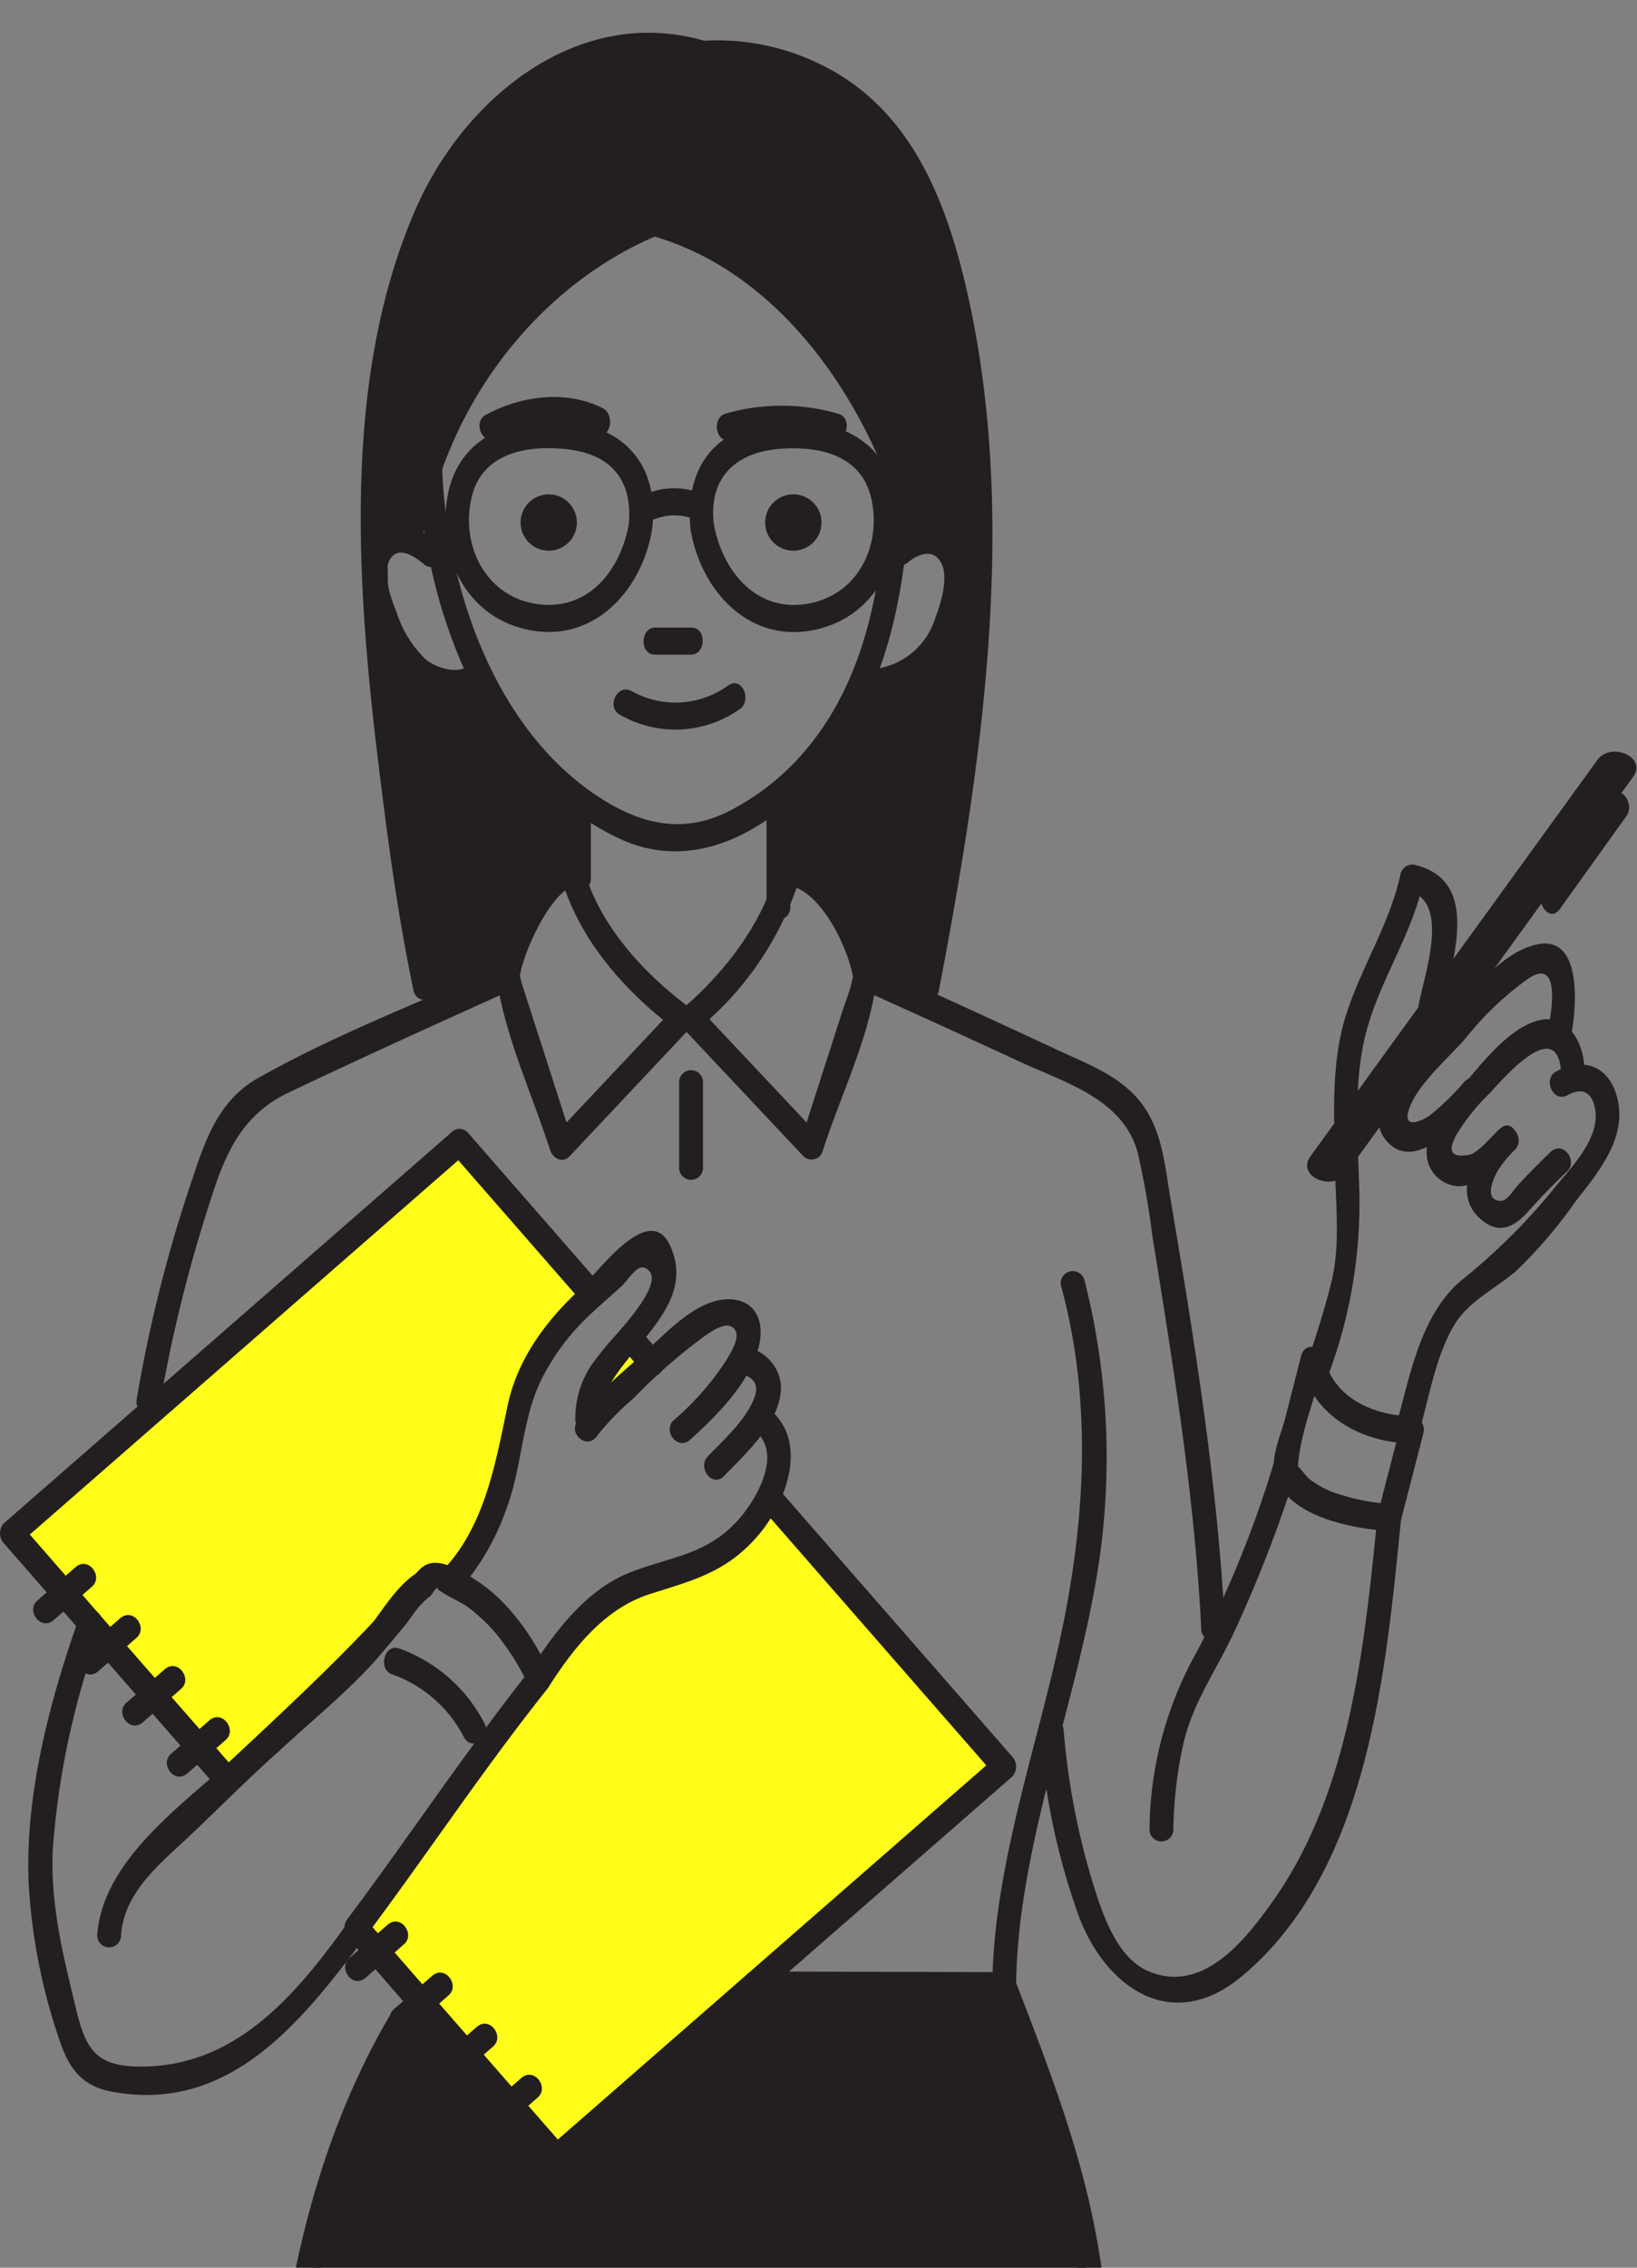 <?xml version="1.0" encoding="UTF-8"?> <svg xmlns="http://www.w3.org/2000/svg" xmlns:xlink="http://www.w3.org/1999/xlink" width="160" height="221.538" viewBox="0 0 160 221.538"><rect x="0" y="0" width="160" height="221.538" fill="#808080" stroke="none"/><defs><clipPath id="clip-path"><rect id="長方形_23626" data-name="長方形 23626" width="160" height="221.538" transform="translate(256 725.385)" fill="#fff"></rect></clipPath></defs><g id="マスクグループ_11" data-name="マスクグループ 11" transform="translate(-256 -725.385)" clip-path="url(#clip-path)"><g id="グループ_2747" data-name="グループ 2747" transform="translate(256 728.583)"><g id="グループ_2744" data-name="グループ 2744" transform="translate(36.274 1.213)"><path id="パス_2615" data-name="パス 2615" d="M126.854,119.022s-4.694-23.232-5.726-33.95,0-.667,0-.667l1.219-2.65s2.244,7.4,9.125,5.727c0,0,4.723,9.819,9.395,11.077v7.271s-5.479,2.5-7.383,10.452Z" transform="translate(-120.602 -25.241)" fill="#231f20"></path><path id="パス_2616" data-name="パス 2616" d="M160.352,90.629l-.079,7.39s6.724,2.374,7.57,5.86a27.913,27.913,0,0,0,2.005,5.717s5.06,2.243,4.939,1.233,5.467-23.749,5.953-32.937-.385-29.515-1.959-33.931-7.191-21.872-16-23.849-10.722-2.061-10.722-2.061-14.963-1.177-20.375,6.919-11.809,18.9-11.024,37.318l-.065,3.739,4.544-.643s1.933-13.473,10.808-21.57,13.231-8.66,13.231-8.66,21.475,11.457,24.165,29.491c0,0,4.455.957,4.309,4.2S175,79.734,168.817,79.882C168.817,79.882,164.549,87.979,160.352,90.629Z" transform="translate(-120.594 -17.99)" fill="#231f20"></path></g><path id="パス_2617" data-name="パス 2617" d="M124.05,234.2a92.059,92.059,0,0,0-12.488,48.155s.973,22.377,2.592,34.891,4.858,31.505,4.858,31.505H180.7s8.833-42.709,9.57-57.275.479-45.434-9.128-59.392H157.289L137.1,249.529Z" transform="translate(-83.263 -41.761)" fill="#231f20"></path><g id="グループ_2745" data-name="グループ 2745" transform="translate(1.153 108.691)"><path id="パス_2618" data-name="パス 2618" d="M182.47,204.957l-43.65,37.706-19.653-21.511,17.95-25.975s3.986-5.219,8.108-7.362,7.923-1.4,10.6-4.793,3.533-3.618,3.533-3.618Z" transform="translate(-85.306 -144.304)" fill="#fffc19"></path><path id="パス_2619" data-name="パス 2619" d="M137.9,153.946l-13.637-14.279-43.43,37.687,21.313,23.985s16.986-16.14,20.063-19.715l2.644,1.16s3.377-9.162,4.485-13.037S133.576,156.891,137.9,153.946Z" transform="translate(-80.833 -139.667)" fill="#fffc19"></path><path id="パス_2620" data-name="パス 2620" d="M147.8,162.006s-3.744,5.155-3.769,8.1l6.452-6.482Z" transform="translate(-88.207 -142.274)" fill="#fffc19"></path></g><path id="パス_2621" data-name="パス 2621" d="M125.795,64.038c.394,13.841,6.341,30.3,19.52,36.627,7.1,3.412,14.048-.327,19.057-5.646,7.537-8,9.4-19.533,9.5-30.114a1.167,1.167,0,1,0-2.327-.041c-.1,9.913-1.722,20.735-8.788,28.253a24.069,24.069,0,0,1-6.566,4.926c-4.4,2.254-8.506,1.344-12.578-1.268-10.395-6.668-15.154-20.792-15.492-32.7a1.168,1.168,0,1,0-2.327-.041Z" transform="translate(-84.926 -22.006)" fill="#231f20"></path><path id="パス_2622" data-name="パス 2622" d="M151.114,34.985c-13.769,4.457-24.1,17.149-26.886,31.091-.314,1.573,1.895,2.433,2.231.743,2.615-13.1,12.266-25.072,25.229-29.268,1.413-.458.925-3.051-.574-2.565Z" transform="translate(-84.74 -18.753)" fill="#231f20"></path><path id="パス_2623" data-name="パス 2623" d="M151.54,38.733c12.621,3.539,21.124,16.3,24.5,28.189a1.178,1.178,0,1,0,2.256-.665c-3.6-12.684-12.616-26.29-26.092-30.068-1.517-.426-2.1,2.142-.663,2.544Z" transform="translate(-87.835 -18.895)" fill="#231f20"></path><path id="パス_2624" data-name="パス 2624" d="M126.864,72.623c-1.437-1.231-3.743-2.235-5.453-.95-2.174,1.634-1.764,4.986-1.13,7.259.74,2.651,2.056,5.581,4.195,7.4,1.593,1.354,4.828,2.253,6.66.8,1.147-.91.138-3.318-1.134-2.309-1.1.874-3.19.158-4.144-.607a11.035,11.035,0,0,1-2.853-4.563c-.52-1.333-1.372-3.566-.781-4.985.726-1.742,2.476-.589,3.425.223,1.231,1.055,2.328-1.313,1.215-2.267Z" transform="translate(-84.224 -22.972)" fill="#231f20"></path><path id="パス_2625" data-name="パス 2625" d="M179.331,74.707c.922-.787,2.588-1.48,3.318.236.632,1.485-.183,3.955-.71,5.346a7.089,7.089,0,0,1-6.571,4.886c-1.517.075-1.563,2.725-.046,2.649,5.672-.283,8.816-4.472,9.613-9.767.331-2.2.317-5.486-2.01-6.661-1.806-.912-3.826.23-5.206,1.41-1.146.98.337,2.993,1.613,1.9Z" transform="translate(-90.576 -22.971)" fill="#231f20"></path><path id="パス_2626" data-name="パス 2626" d="M142.273,101.188v7.717a1.168,1.168,0,1,0,2.328.041v-7.717a1.168,1.168,0,1,0-2.328-.041Z" transform="translate(-86.849 -26.341)" fill="#231f20"></path><path id="パス_2627" data-name="パス 2627" d="M164.344,101.188V111.7a1.168,1.168,0,1,0,2.328.041V101.229a1.168,1.168,0,1,0-2.328-.041Z" transform="translate(-89.425 -26.341)" fill="#231f20"></path><path id="パス_2628" data-name="パス 2628" d="M141.578,107.987c-2.888.789-4.585,4.909-5.671,7.3-.874,1.927-1.611,3.4-1.244,5.422.957,5.259,3.4,10.588,5.043,15.688.274.852,1.216,1.381,1.934.618L153.418,124.5a1.445,1.445,0,0,0-.2-2.085c-4.459-3.341-8.723-8.033-10.226-13.479a1.179,1.179,0,1,0-2.257.665c1.694,6.137,6.24,11.313,11.268,15.082q-.1-1.043-.2-2.085l-11.777,12.514,1.934.618q-2.021-6.286-4.04-12.57c-.312-.969-.632-1.935-.935-2.907-.26-.833-.209-1.039-.261-.575.265-2.382,3-8.462,5.424-9.126C143.586,110.16,143.1,107.57,141.578,107.987Z" transform="translate(-85.95 -27.274)" fill="#231f20"></path><path id="パス_2629" data-name="パス 2629" d="M165.394,110.593c3.13.488,5.749,6.012,6.272,8.885.09.5.133-.628-.121.525-.232,1.048-.674,2.1-1,3.116q-2.019,6.286-4.04,12.57l1.955-.55L156.68,122.625q-.016.937-.033,1.874a31.074,31.074,0,0,0,9.885-14.859c.427-1.563-1.779-2.4-2.231-.744-1.465,5.367-5.085,10.094-9.267,13.7a1.449,1.449,0,0,0-.033,1.873l11.777,12.514a1.135,1.135,0,0,0,1.956-.551c1.648-5.128,4.384-10.711,5.151-16.027.637-4.411-3.783-11.737-8.446-12.463C163.954,107.712,163.9,110.36,165.394,110.593Z" transform="translate(-88.296 -27.272)" fill="#231f20"></path><path id="パス_2630" data-name="パス 2630" d="M153.091,17.417c-12.4-3.619-23.532,5.595-28.253,16.365-7.865,17.943-5.5,40.215-3.057,59.091.746,5.775,1.616,11.559,2.808,17.261.352,1.682,2.588.919,2.257-.665-3.646-17.43-5.658-35.86-4.423-53.642.821-11.8,3.57-26.369,14.345-33.246,4.417-2.82,10.521-4.119,15.66-2.618,1.512.441,2.093-2.127.663-2.545Z" transform="translate(-84.185 -16.617)" fill="#231f20"></path><path id="パス_2631" data-name="パス 2631" d="M156.128,20.2c3.858-.559,9.821.776,13.661,3.308,7.316,4.824,9.8,13.793,11.349,21.945,3.991,21.042.647,43.307-3.3,64.073-.3,1.573,1.911,2.436,2.232.743,4.218-22.2,7.862-46.277,2.659-68.647C180.813,33.381,177.585,25,169.9,20.552a22.938,22.938,0,0,0-14.343-2.919c-1.46.212-.979,2.791.574,2.566Z" transform="translate(-88.297 -16.712)" fill="#231f20"></path><circle id="楕円形_433" data-name="楕円形 433" cx="2.752" cy="2.752" r="2.752" transform="translate(50.88 45.097)" fill="#231f20"></circle><path id="パス_2632" data-name="パス 2632" d="M169.7,70.423a2.752,2.752,0,1,1-2.752-2.752A2.752,2.752,0,0,1,169.7,70.423Z" transform="translate(-89.408 -22.574)" fill="#231f20"></path><path id="パス_2633" data-name="パス 2633" d="M146.765,69.5c-.765,4.454-3.8,8.567-8.809,7.966-5.189-.624-7.742-5.782-6.56-10.541,1.049-4.223,5.309-5.015,9.167-4.62,4.528.464,6.622,3.1,6.155,7.546-.176,1.677,2.154,1.7,2.328.041.583-5.552-2.268-9.482-7.907-10.189-5.575-.7-11.013,1.2-12.114,7.177-1.043,5.664,1.67,11.651,7.63,13.028,6.521,1.507,11.314-3.674,12.343-9.664C149.268,68.674,147.057,67.807,146.765,69.5Z" transform="translate(-85.278 -21.629)" fill="#231f20"></path><path id="パス_2634" data-name="パス 2634" d="M155.934,70.21c1.026,5.977,5.779,11.207,12.311,9.715,6.092-1.391,8.815-7.6,7.627-13.355-1.22-5.917-6.885-7.574-12.33-6.819-5.755.8-8.187,4.947-7.608,10.459.179,1.708,2.422.916,2.256-.665-.478-4.555,2.229-6.994,6.673-7.281,3.889-.251,7.846.721,8.753,4.971.95,4.45-1.239,9.13-5.946,10.124-5.231,1.105-8.677-3.135-9.481-7.815C157.9,67.849,155.662,68.624,155.934,70.21Z" transform="translate(-88.434 -21.63)" fill="#231f20"></path><path id="パス_2635" data-name="パス 2635" d="M151.572,70.056c-.3.148.04-.015.173-.058a7.6,7.6,0,0,1,1.053-.285,5.14,5.14,0,0,1,3.11.461c1.416.654,2-1.925.663-2.544a7.188,7.188,0,0,0-6.134.118c-1.329.652-.331,3.027,1.134,2.308Z" transform="translate(-87.729 -22.496)" fill="#231f20"></path><path id="パス_2636" data-name="パス 2636" d="M151.85,85.053h3.508c1.521,0,1.569-2.65.046-2.65H151.9c-1.521,0-1.57,2.65-.047,2.65Z" transform="translate(-87.836 -24.294)" fill="#231f20"></path><path id="パス_2637" data-name="パス 2637" d="M130.587,119.646c-7.977,3.589-16.441,6.793-24.056,11.092-4.211,2.377-5.378,6.713-6.828,11.04A136.769,136.769,0,0,0,94.656,162.1c-.27,1.574,1.941,2.441,2.232.744a138.37,138.37,0,0,1,4.353-18.193c1.666-5.29,2.941-9.961,8.309-12.51,7.161-3.4,14.381-6.681,21.611-9.934,1.339-.6.844-3.2-.574-2.566Z" transform="translate(-81.29 -28.628)" fill="#231f20"></path><path id="パス_2638" data-name="パス 2638" d="M175.02,122.2q7.664,3.448,15.291,6.975c4.445,2.058,10.07,3.638,11.475,8.886a79.061,79.061,0,0,1,1.4,7.919c2.033,12.687,4.163,25.627,4.8,38.474a1.167,1.167,0,1,0,2.327.041c-.694-13.992-2.988-28.123-5.322-41.918-.5-2.976-.773-6.242-2.463-8.824-2.014-3.078-5.469-4.288-8.661-5.778q-9.059-4.231-18.182-8.318c-1.424-.64-2.012,1.937-.663,2.544Z" transform="translate(-90.582 -28.629)" fill="#231f20"></path><path id="パス_2639" data-name="パス 2639" d="M130.678,95.341a88.11,88.11,0,0,0,1.729,16.032c.378,1.675,2.613.915,2.256-.665A84.166,84.166,0,0,1,133,95.382a1.167,1.167,0,1,0-2.327-.041Z" transform="translate(-85.496 -25.659)" fill="#231f20"></path><path id="パス_2640" data-name="パス 2640" d="M175.975,95.342a39.682,39.682,0,0,1-1.753,10.071,1.178,1.178,0,1,0,2.231.743,42.585,42.585,0,0,0,1.85-10.773,1.168,1.168,0,1,0-2.328-.041Z" transform="translate(-90.568 -25.659)" fill="#231f20"></path><path id="パス_2641" data-name="パス 2641" d="M153.5,24.27c-7.3-.717-14.309,4.7-18.79,9.8-.99,1.127.5,3.172,1.613,1.9,4.088-4.653,10.442-9.707,17.131-9.049,1.507.148,1.559-2.5.046-2.65Z" transform="translate(-85.928 -17.502)" fill="#231f20"></path><path id="パス_2642" data-name="パス 2642" d="M160.269,61.205a17.757,17.757,0,0,1,9.785-.011c1.52.41,2.1-2.157.662-2.544a19.963,19.963,0,0,0-11.022-.011c-1.416.448-.928,3.041.574,2.566Z" transform="translate(-88.784 -21.43)" fill="#231f20"></path><path id="パス_2643" data-name="パス 2643" d="M144.615,57.988c-3.613-1.81-8-1.193-11.425.668-1.3.708-.3,3.089,1.134,2.308a10.532,10.532,0,0,1,9.627-.432c1.387.694,1.978-1.886.663-2.544Z" transform="translate(-85.719 -21.318)" fill="#231f20"></path><path id="パス_2644" data-name="パス 2644" d="M147.993,91.612a10.887,10.887,0,0,0,11.774-.532c1.208-.845.2-3.245-1.134-2.308a8.775,8.775,0,0,1-9.425.572c-1.412-.823-2.5,1.519-1.215,2.267Z" transform="translate(-87.45 -25.012)" fill="#231f20"></path><path id="パス_2645" data-name="パス 2645" d="M154.678,132.591v8.2a1.167,1.167,0,1,0,2.327.041v-8.2a1.167,1.167,0,1,0-2.327-.041Z" transform="translate(-88.297 -30.005)" fill="#231f20"></path><path id="パス_2646" data-name="パス 2646" d="M121.36,235.439c-8.8,14.712-12.115,33.76-11.569,50.628.464,14.314,2.747,28.746,4.707,42.92.927,6.7,1.894,13.406,3.028,20.078a1.212,1.212,0,0,0,1.105.992H152.71c1.521,0,1.57-2.65.047-2.65H118.677l1.1.993c-3.4-19.979-6.63-40.493-7.6-60.731-.811-16.906,2.324-36.084,11.165-50.856.8-1.338-1.1-2.847-1.987-1.373Z" transform="translate(-83.052 -42.081)" fill="#231f20"></path><path id="パス_2647" data-name="パス 2647" d="M122.212,363.943q1.95,7.95,3.9,15.9a1.178,1.178,0,1,0,2.256-.665q-1.95-7.95-3.9-15.9a1.178,1.178,0,1,0-2.256.665Z" transform="translate(-84.503 -56.96)" fill="#231f20"></path><path id="パス_2648" data-name="パス 2648" d="M185.452,233.076c2.943,7.647,5.909,15.247,7.531,23.308,2.4,11.939,1.909,24.008.613,36.046-2,18.594-4.881,37.185-8.735,55.491l1.139-.953H156.01c-1.521,0-1.57,2.65-.047,2.65h29.99a1.222,1.222,0,0,0,1.139-.953,562.933,562.933,0,0,0,9.011-57.907c1.211-11.7,1.466-23.457-.864-35.039-1.667-8.281-4.732-16.09-7.755-23.945-.617-1.6-2.584-.129-2.033,1.3Z" transform="translate(-88.316 -41.643)" fill="#231f20"></path><path id="パス_2649" data-name="パス 2649" d="M184.643,363.236q-1.95,7.95-3.9,15.9c-.384,1.568,1.821,2.416,2.232.744l3.9-15.9c.385-1.568-1.821-2.415-2.231-.744Z" transform="translate(-91.333 -56.958)" fill="#231f20"></path><path id="パス_2650" data-name="パス 2650" d="M154.82,363.591v15.9a1.168,1.168,0,1,0,2.328.041v-15.9a1.168,1.168,0,1,0-2.328-.041Z" transform="translate(-88.313 -56.961)" fill="#231f20"></path><path id="パス_2651" data-name="パス 2651" d="M143.115,301.456l18.139-19.651c1.02-1.106-.466-3.145-1.613-1.9L141.5,299.554c-1.02,1.106.466,3.145,1.613,1.9Z" transform="translate(-86.72 -47.295)" fill="#231f20"></path><path id="パス_2652" data-name="パス 2652" d="M154.44,310.1l9.992-10.965c1.013-1.111-.474-3.152-1.613-1.9q-5,5.481-9.992,10.965c-1.013,1.112.474,3.152,1.613,1.9Z" transform="translate(-88.042 -49.317)" fill="#231f20"></path><g id="グループ_2746" data-name="グループ 2746" transform="translate(0 107.089)"><path id="パス_2653" data-name="パス 2653" d="M153.874,174.778l22.966,26.3q.016-.937.033-1.874l-43.741,38.185,1.646.028q-9.8-11.212-19.583-22.436-.016.937-.033,1.874c6.052-8.063,11.584-16.446,17.852-24.309a1.518,1.518,0,0,0,.21-1.6A22.587,22.587,0,0,0,127.4,183c-1.223-1.027-4.052-3.107-5.813-2.706-.949.216-1.427,1.068-2.044,1.787-5.776,6.717-12.092,12.4-18.536,18.505l1.646.028q-10.588-12.068-21.12-24.185-.016.937-.033,1.874L125.24,140.11l-1.646-.028L136.614,155c1.111,1.273,2.668-.71,1.678-1.845l-13.02-14.919a1.1,1.1,0,0,0-1.646-.028L79.886,176.4a1.454,1.454,0,0,0-.033,1.874q10.556,12.1,21.12,24.185a1.1,1.1,0,0,0,1.646.028c5.287-5.007,10.9-9.624,15.648-15.146.986-1.147,2.058-2.928,3.292-3.829.181-.132.512-.791.754-.877-.488.173,2.408,1.546,2.7,1.743a18.671,18.671,0,0,1,6.173,7.873q.106-.8.21-1.6c-6.279,7.874-11.8,16.24-17.852,24.309a1.484,1.484,0,0,0-.033,1.873q9.762,11.244,19.583,22.436a1.1,1.1,0,0,0,1.646.028l43.741-38.185a1.454,1.454,0,0,0,.033-1.874l-22.966-26.3c-1.111-1.273-2.668.71-1.678,1.845Z" transform="translate(-79.527 -137.853)" fill="#231f20"></path><path id="パス_2654" data-name="パス 2654" d="M152.078,162.33l-2.146-2.464a1.093,1.093,0,0,0-1.646-.028,1.466,1.466,0,0,0-.033,1.874l2.146,2.464a1.093,1.093,0,0,0,1.646.028,1.464,1.464,0,0,0,.033-1.873Z" transform="translate(-87.51 -140.376)" fill="#231f20"></path><path id="パス_2655" data-name="パス 2655" d="M85.208,191.447l3.736-3.261c1.138-.993-.346-3.008-1.613-1.9L83.6,189.545c-1.137.993.347,3.008,1.613,1.9Z" transform="translate(-79.955 -143.467)" fill="#231f20"></path><path id="パス_2656" data-name="パス 2656" d="M90.14,197.1l3.737-3.261c1.137-.993-.347-3.008-1.613-1.9L88.527,195.2c-1.137.993.347,3.008,1.613,1.9Z" transform="translate(-80.53 -144.126)" fill="#231f20"></path><path id="パス_2657" data-name="パス 2657" d="M95.073,202.747l3.736-3.261c1.137-.993-.346-3.008-1.613-1.9l-3.736,3.262c-1.138.993.346,3.008,1.613,1.9Z" transform="translate(-81.106 -144.786)" fill="#231f20"></path><path id="パス_2658" data-name="パス 2658" d="M100.005,208.4l3.736-3.261c1.138-.993-.346-3.008-1.613-1.9L98.392,206.5c-1.137.993.346,3.008,1.613,1.9Z" transform="translate(-81.681 -145.445)" fill="#231f20"></path><path id="パス_2659" data-name="パス 2659" d="M119.734,231l3.736-3.261c1.138-.993-.346-3.008-1.613-1.9l-3.736,3.262c-1.137.993.346,3.008,1.613,1.9Z" transform="translate(-83.984 -148.082)" fill="#231f20"></path><path id="パス_2660" data-name="パス 2660" d="M124.666,236.647l3.737-3.261c1.137-.993-.347-3.008-1.613-1.9l-3.737,3.262c-1.137.993.347,3.008,1.613,1.9Z" transform="translate(-84.559 -148.741)" fill="#231f20"></path><path id="パス_2661" data-name="パス 2661" d="M129.6,242.3l3.736-3.262c1.137-.993-.347-3.008-1.613-1.9l-3.736,3.262c-1.138.993.346,3.008,1.613,1.9Z" transform="translate(-85.135 -149.401)" fill="#231f20"></path><path id="パス_2662" data-name="パス 2662" d="M134.531,247.948l3.736-3.262c1.138-.993-.346-3.008-1.613-1.9l-3.736,3.262c-1.138.993.346,3.008,1.613,1.9Z" transform="translate(-85.71 -150.06)" fill="#231f20"></path></g><path id="パス_2663" data-name="パス 2663" d="M91.725,222.218c.34-4.212,3.809-6.929,6.672-9.626,2.58-2.431,5.081-4.945,7.678-7.361,3.228-3,6.751-5.825,9.786-9.021,1.265-1.332,2.41-2.8,3.607-4.2.633-.737,2.255-3.478,3.21-3.734-.3.082,2.657,1.7,3.108,2.019a15.782,15.782,0,0,1,3.378,3.538,22.271,22.271,0,0,1,2.391,4.059q.106-.8.21-1.6c-4.552,5.709-8.389,11.752-12.781,17.587-6.612,8.785-13,21.426-25.6,21.217-4.043-.068-5.085-1.629-6.016-5.463-1.255-5.164-2.593-10.44-2.312-15.782a78.664,78.664,0,0,1,4.757-21.739,1.178,1.178,0,1,0-2.231-.743c-2.854,8.055-5.243,17.159-4.891,25.761a56.887,56.887,0,0,0,3.1,15.628c.933,2.664,2.188,4.251,5.015,4.786,11.542,2.188,18.648-6.93,24.725-15.04,6.044-8.065,11.585-16.449,17.852-24.309a1.518,1.518,0,0,0,.21-1.6c-1.824-4.069-5.083-8.556-9.417-10.125-4.188-1.517-6.685,4.135-9.13,6.916-3.589,4.083-7.994,7.513-11.957,11.229C98.036,209.348,90,214.716,89.4,222.178a1.167,1.167,0,1,0,2.327.041Z" transform="translate(-79.893 -36.407)" fill="#231f20"></path><path id="パス_2664" data-name="パス 2664" d="M122.836,197.842a12.666,12.666,0,0,1,6.979,6.1c.8,1.519,2.761.076,2.033-1.3a15.151,15.151,0,0,0-8.349-7.34c-1.5-.485-2.081,2.086-.663,2.544Z" transform="translate(-84.487 -37.461)" fill="#231f20"></path><path id="パス_2665" data-name="パス 2665" d="M130.412,183.889a24.1,24.1,0,0,0,4.271-7.465c1.566-4.042,1.531-8.668,3.367-12.552a22.018,22.018,0,0,1,4.586-6.294c1.077-1.053,2.237-2.017,3.342-3.037.88-.812,1.74-2.655,2.754-1.437,1.134,1.362-2.653,5.439-3.311,6.22a31.661,31.661,0,0,0-2.374,2.914,9.358,9.358,0,0,0-1.577,5.148,1.167,1.167,0,1,0,2.327.041c.233-5.916,10.007-10.041,6.957-16.814-2.038-4.526-7.127,2.648-8.773,4.169-3.381,3.126-6.177,6.874-7.135,11.441-1.147,5.46-2.161,11.461-6.047,15.763-1.007,1.116.481,3.157,1.613,1.9Z" transform="translate(-85.238 -32.081)" fill="#231f20"></path><path id="パス_2666" data-name="パス 2666" d="M145.34,170a25.5,25.5,0,0,1,3.557-3.648,53.983,53.983,0,0,1,6.116-5.461c.693-.5,2.485-2,3.4-1.535,1.155.588.149,2.229-.386,3.153a26.9,26.9,0,0,1-5.225,6c-1.118,1.014.366,3.033,1.613,1.9,2.645-2.4,5.738-5.477,6.682-9.016.586-2.2-.065-4.5-2.638-4.688-3.158-.227-6.175,3.057-8.3,5-2.267,2.076-5.136,4.3-6.808,6.919-.84,1.315,1.063,2.817,1.986,1.372Z" transform="translate(-86.951 -32.963)" fill="#231f20"></path><path id="パス_2667" data-name="パス 2667" d="M160.682,164.509c1.429.289,2.254.965,1.639,2.5-.872,2.17-2.941,4-4.524,5.65-1.042,1.087.443,3.122,1.613,1.9,2.178-2.273,5.609-5.33,5.546-8.807a4.155,4.155,0,0,0-3.61-3.787c-1.539-.31-2.116,2.252-.663,2.544Z" transform="translate(-88.62 -33.575)" fill="#231f20"></path><path id="パス_2668" data-name="パス 2668" d="M159.937,170.775c3.017,2.114.4,6.658-1.235,8.575-3.072,3.6-6.5,3.77-10.569,5.292-4.493,1.679-7.6,5.908-10.119,9.825-.844,1.313,1.059,2.813,1.986,1.372,2.44-3.794,5.447-7.6,9.867-9,4.25-1.347,7.394-2.115,10.448-5.588,2.9-3.3,5.29-9.624.836-12.743-1.339-.938-2.428,1.417-1.215,2.267Z" transform="translate(-86.328 -34.316)" fill="#231f20"></path><path id="パス_2669" data-name="パス 2669" d="M162.821,224.639l24.424.065a1.273,1.273,0,0,0,1.186-1.3c.117-12.819,5.237-25.733,7.565-38.263a70.177,70.177,0,0,0-.878-30.653,1.178,1.178,0,1,0-2.256.665c2.974,11.042,2.354,22.54.025,33.616-2.371,11.27-6.677,22.988-6.782,34.595l1.186-1.3-24.424-.064c-1.521,0-1.569,2.645-.046,2.649Z" transform="translate(-89.117 -32.596)" fill="#231f20"></path><path id="パス_2670" data-name="パス 2670" d="M223.129,163.572c1.052,5.129,5.932,7.756,10.821,7.825q-.546-.849-1.093-1.7-1.105,4.273-2.208,8.547l1.139-.953a19.221,19.221,0,0,1-4.559-.825,9.092,9.092,0,0,1-3.313-1.631c-.267-.231-1.242-1.541-1.14-1.125.089.364.05.056.072-.217.247-3.236,1.719-6.729,2.525-9.885.4-1.566-1.806-2.411-2.231-.744l-1.545,6.046c-.387,1.513-1.353,3.61-1.062,5.188.812,4.387,7.607,5.636,11.207,5.843a1.218,1.218,0,0,0,1.139-.953q1.105-4.274,2.208-8.547a1.314,1.314,0,0,0-1.093-1.7c-3.747-.053-7.783-1.805-8.611-5.84C225.04,161.223,222.8,161.988,223.129,163.572Z" transform="translate(-95.976 -33.577)" fill="#231f20"></path><path id="パス_2671" data-name="パス 2671" d="M218.887,174.61a103.772,103.772,0,0,1-7.46,18.362,36.025,36.025,0,0,0-4.7,17.395,1.168,1.168,0,1,0,2.328.041,40.972,40.972,0,0,1,.979-8.292c.9-3.955,3.141-7.087,4.856-10.694a129.86,129.86,0,0,0,6.227-16.067,1.178,1.178,0,1,0-2.231-.744Z" transform="translate(-94.371 -34.95)" fill="#231f20"></path><path id="パス_2672" data-name="パス 2672" d="M227.58,180.635C226.305,193.3,224.9,207.48,217.4,218.093c-2.66,3.762-6.885,9.229-12.266,6.866-3.089-1.357-4.459-5.68-5.379-8.624a70.981,70.981,0,0,1-2.837-14.873c-.145-1.648-2.475-1.723-2.327-.041a66.839,66.839,0,0,0,3.865,18.358c2.7,6.922,9.126,11.359,15.9,5.687,12.425-10.4,14.042-29.805,15.551-44.791.17-1.677-2.16-1.7-2.327-.041Z" transform="translate(-92.954 -35.613)" fill="#231f20"></path><path id="パス_2673" data-name="パス 2673" d="M226.3,158.262a47.775,47.775,0,0,0,2.953-17.4c-.116-5.162-.662-10.866.67-15.9,1.348-5.091,4.459-9.468,5.578-14.659l-1.447.9c4.136,1.014,1.535,8.166.982,11.164-.291,1.573,1.919,2.437,2.231.743.837-4.535,4.134-12.812-2.55-14.451a1.179,1.179,0,0,0-1.448.9c-1.071,4.968-3.927,9.188-5.4,14.008-1.418,4.651-1.074,9.817-1,14.619.059,3.759.543,7.619-.373,11.294-.676,2.712-1.54,5.384-2.433,8.03a1.179,1.179,0,1,0,2.232.744Z" transform="translate(-96.385 -27.354)" fill="#231f20"></path><path id="パス_2674" data-name="パス 2674" d="M252.541,96.931l-28.05,38.726c-1.433,1.978,2.177,3.467,3.474,1.677l28.05-38.726c1.433-1.979-2.178-3.467-3.474-1.677Z" transform="translate(-96.405 -25.895)" fill="#231f20"></path><path id="パス_2675" data-name="パス 2675" d="M250.8,126.755c.568-2.419,1.452-10.359-3.28-9.311-3.921.867-7.364,5.878-9.759,8.656-1.68,1.951-7.285,7.083-5.185,10.163,2.8,4.1,7.725-1.722,9.51-3.524,1.062-1.071-.424-3.1-1.613-1.9a25.532,25.532,0,0,1-3.388,3.307c-1.086.741-2.678,1.238-2.033-.62.869-2.5,3.865-4.984,5.578-6.976a29.882,29.882,0,0,1,6.136-5.811c3.146-2.051,2.243,3.4,1.8,5.274-.368,1.57,1.838,2.419,2.231.743Z" transform="translate(-97.333 -28.372)" fill="#231f20"></path><path id="パス_2676" data-name="パス 2676" d="M252.753,129.887c-.246-2.2-1.715-4.626-4.232-4.094-2.973.629-5.674,4.168-7.529,6.335-1.614,1.882-3.8,4.259-3.588,6.967a3.279,3.279,0,0,0,2.91,2.927c2.149.184,4-2.157,5.463-3.36,1.126-.927.117-3.338-1.135-2.309-.825.679-2.2,2.464-3.133,2.62-2.2.368-1.76-.847-1.289-1.825a20.112,20.112,0,0,1,3.4-4.264c1.427-1.569,6.331-7.215,6.879-2.332.192,1.707,2.434.917,2.256-.665Z" transform="translate(-97.949 -29.348)" fill="#231f20"></path><path id="パス_2677" data-name="パス 2677" d="M250.758,133.727c2.173-1.18,2.662.77,2.737,1.712.232,2.906-2.74,5.7-4.358,7.766a60.348,60.348,0,0,1-8.807,8.653c-4.018,3.461-4.947,9.292-6.344,14.2a1.179,1.179,0,1,0,2.232.743c.968-3.4,1.662-7.7,3.53-10.722,1.4-2.267,4.016-3.483,5.982-5.174a46.522,46.522,0,0,0,5.872-6.882c2.137-2.719,4.857-5.994,4.081-9.732-.681-3.283-3.205-4.419-6.059-2.87-1.3.708-.3,3.09,1.135,2.309Z" transform="translate(-97.545 -29.933)" fill="#231f20"></path><path id="パス_2678" data-name="パス 2678" d="M244.923,137.941c-2.246,2.209-4.738,6.244-1.6,8.809,1.84,1.506,3.352.476,4.681-1.043,1.14-1.3,2.372-2.536,3.627-3.729,1.094-1.04-.39-3.064-1.613-1.9q-.877.833-1.723,1.7c-.5.51-1,1.026-1.479,1.555-.4.444-1.051,1.54-1.668,1.522-1.748-.049-.659-2.36-.242-3.016a11.426,11.426,0,0,1,1.634-1.99c1.076-1.058-.409-3.086-1.613-1.9Z" transform="translate(-98.468 -30.732)" fill="#231f20"></path><path id="パス_2679" data-name="パス 2679" d="M256.778,101.035l-6.528,9.108c-.86,1.2.635,3.266,1.613,1.9l6.528-9.108c.86-1.2-.636-3.266-1.613-1.9Z" transform="translate(-99.419 -26.415)" fill="#231f20"></path></g></g></svg> 